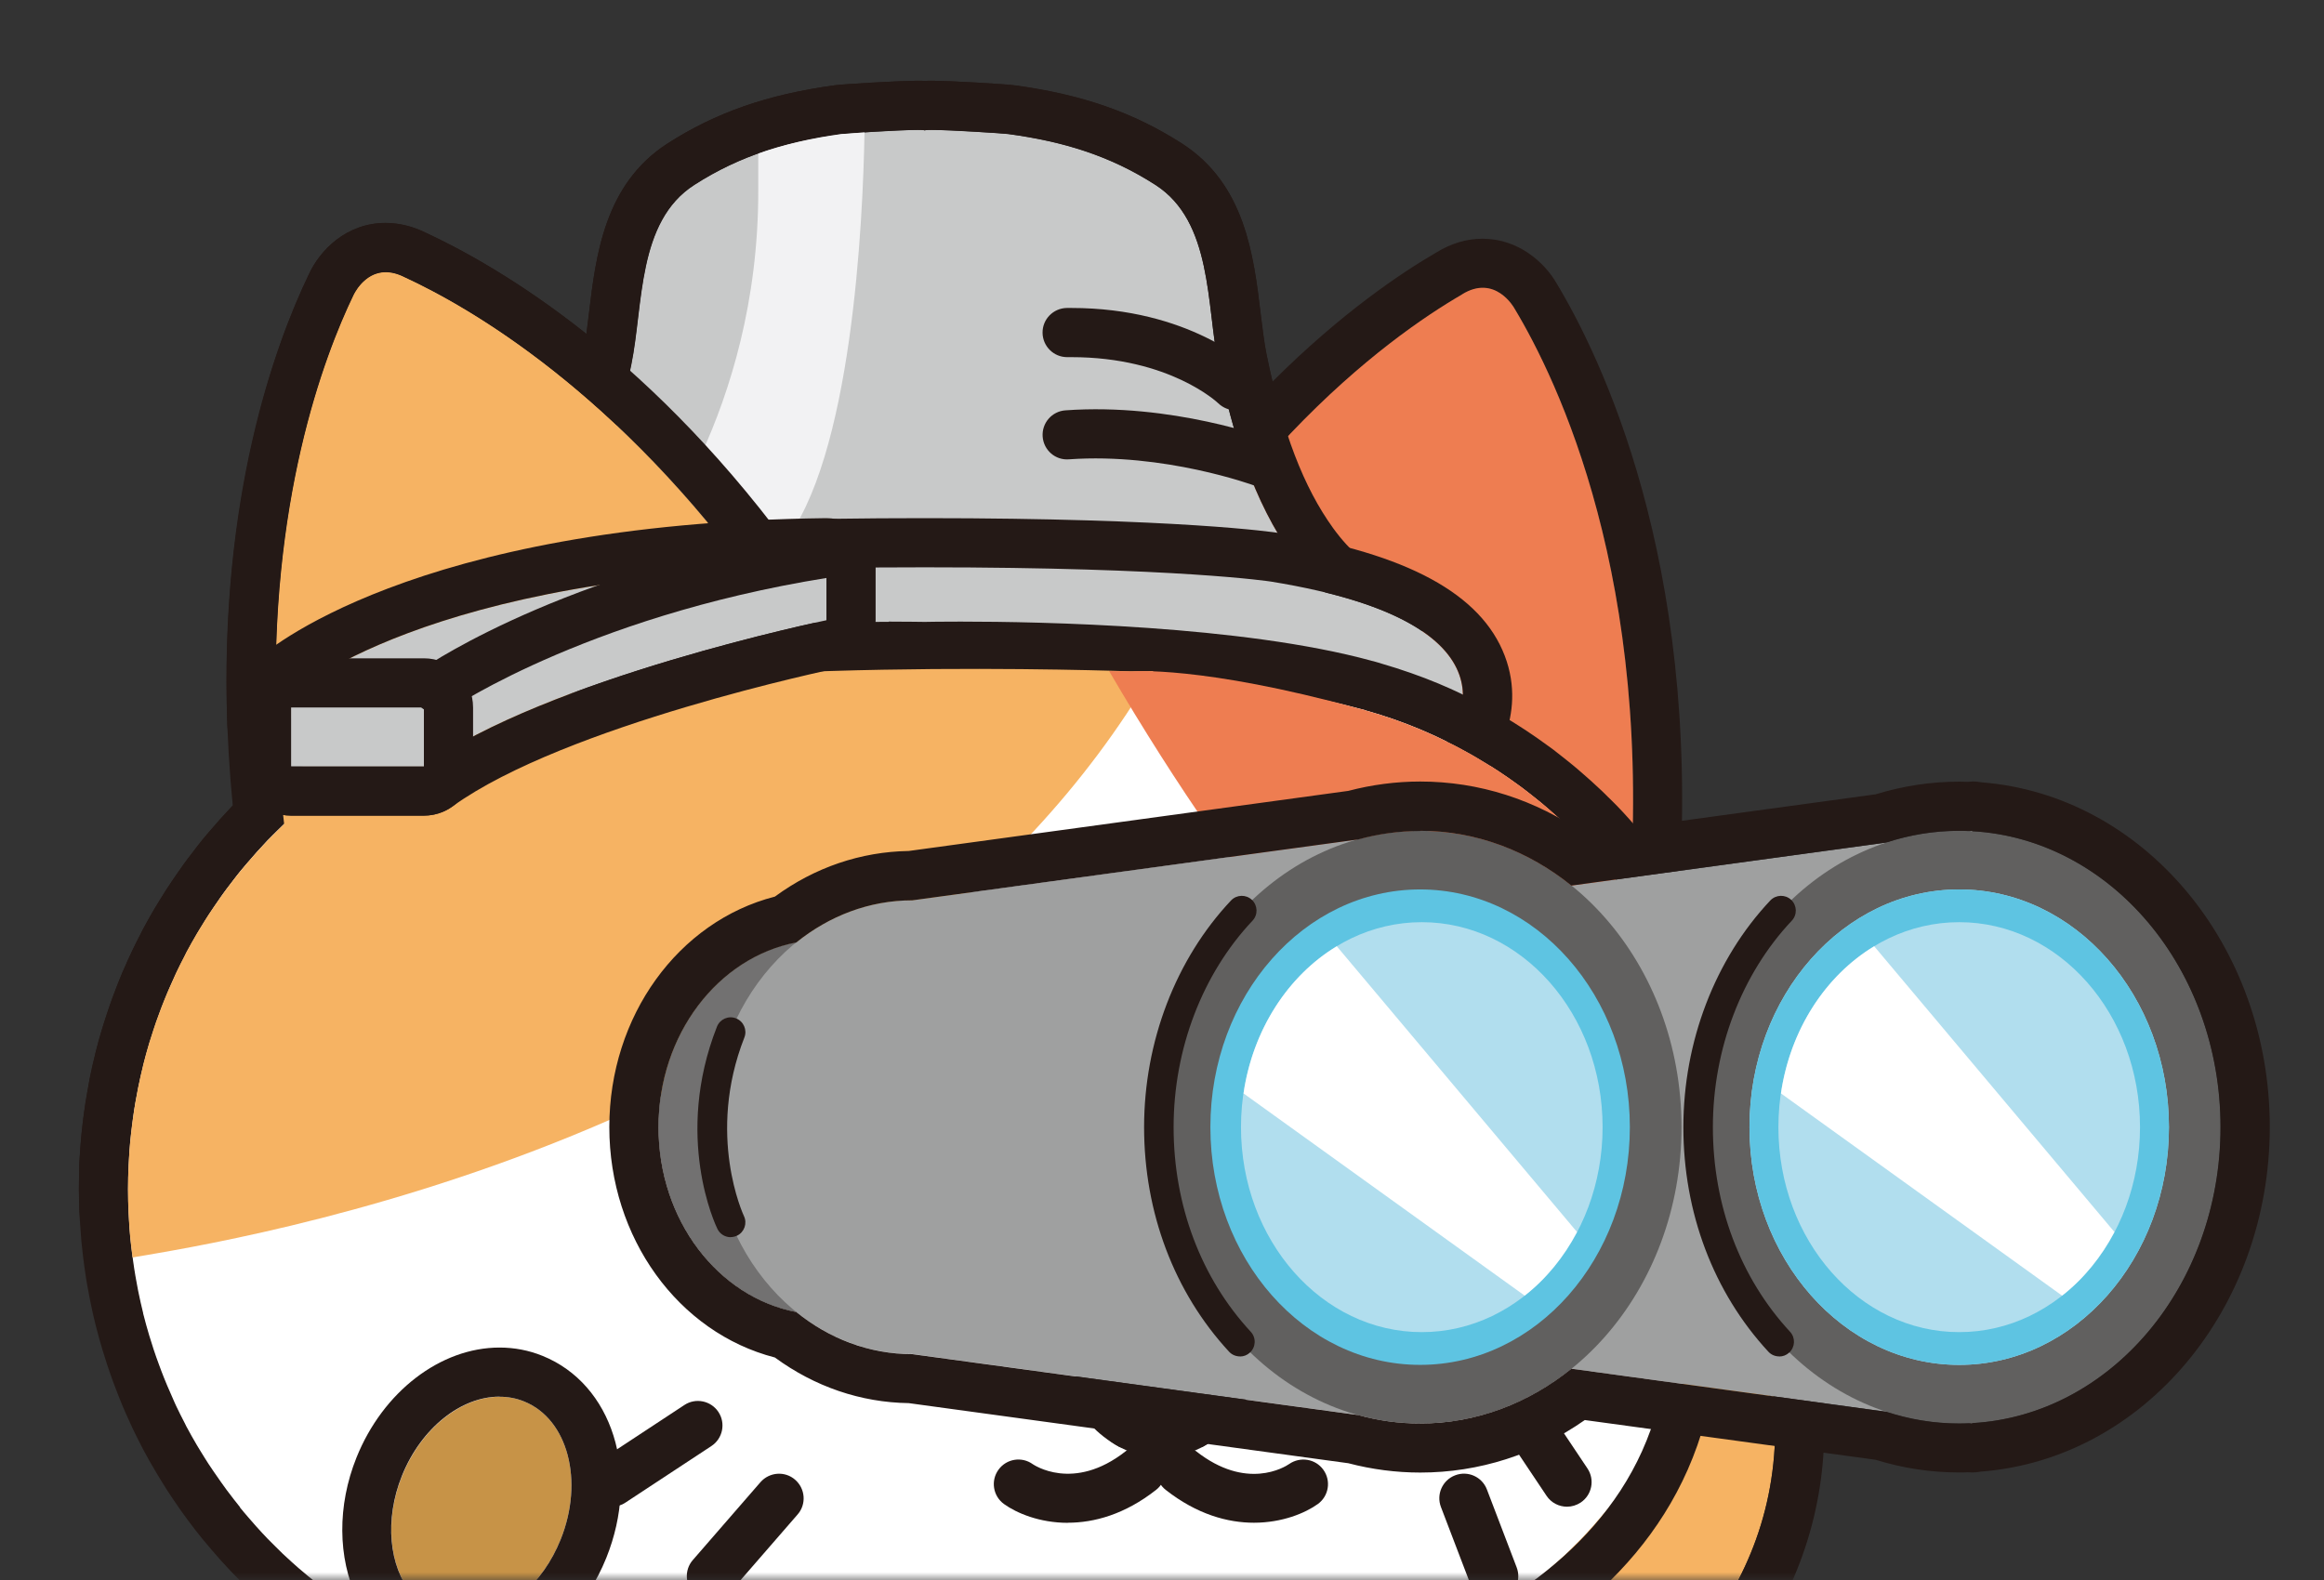 <svg width="150" height="102" viewBox="0 0 150 102" fill="none" xmlns="http://www.w3.org/2000/svg">
    <rect x="0" y="0" width="150" height="102" fill="#333333" stroke="none"/>
    <mask id="mask0_2030_800" style="mask-type:alpha" maskUnits="userSpaceOnUse" x="0" y="0" width="151" height="103">
        <rect x="0.5" y="0.08" width="150" height="102" fill="#D9D9D9"/>
    </mask>
    <g mask="url(#mask0_2030_800)">
        <path d="M59.265 8.388C59.532 8.388 59.691 8.401 59.691 8.427C59.691 8.401 59.849 8.388 60.116 8.388C61.342 8.388 64.821 8.617 65.081 8.655C68.573 9.131 71.602 10.027 74.574 11.938C78.269 14.312 77.856 19.69 78.644 23.544C79.139 25.976 79.799 28.478 80.739 30.84C86.339 24.211 91.578 20.63 94.359 19.017C94.86 18.706 95.311 18.586 95.705 18.586C97.013 18.586 97.737 19.887 97.737 19.887C100.524 24.503 106.689 37.278 105.172 57.971C105.311 58.174 105.451 58.371 105.591 58.574C105.699 58.733 105.807 58.892 105.915 59.057C106.086 59.317 106.251 59.584 106.41 59.857C106.492 59.99 106.575 60.124 106.657 60.263C106.899 60.67 107.127 61.082 107.349 61.495C107.381 61.552 107.413 61.616 107.445 61.679C107.635 62.041 107.819 62.409 107.997 62.784C108.061 62.924 108.124 63.07 108.188 63.209C108.321 63.508 108.454 63.806 108.581 64.111C108.645 64.27 108.715 64.428 108.778 64.587C108.899 64.886 109.013 65.19 109.121 65.489C109.178 65.648 109.235 65.8 109.292 65.959C109.407 66.289 109.521 66.625 109.623 66.968C109.661 67.095 109.705 67.222 109.743 67.349C109.883 67.819 110.016 68.295 110.137 68.778C110.137 68.784 110.137 68.797 110.137 68.803C110.251 69.267 110.359 69.743 110.454 70.213C110.486 70.359 110.512 70.505 110.537 70.657C110.6 71 110.664 71.337 110.715 71.686C110.74 71.864 110.765 72.035 110.791 72.213C110.835 72.537 110.88 72.867 110.912 73.191C110.931 73.368 110.95 73.553 110.969 73.73C111 74.08 111.026 74.429 111.045 74.778C111.051 74.937 111.064 75.096 111.077 75.254C111.102 75.762 111.115 76.27 111.115 76.784C111.115 77.299 111.102 77.813 111.077 78.315C111.07 78.473 111.058 78.632 111.045 78.791C111.026 79.14 111 79.489 110.969 79.839C110.95 80.023 110.931 80.201 110.912 80.385C110.873 80.708 110.835 81.032 110.791 81.356C110.765 81.534 110.74 81.718 110.715 81.896C110.664 82.232 110.6 82.569 110.537 82.899C110.505 83.051 110.48 83.21 110.448 83.362C110.359 83.813 110.258 84.251 110.15 84.696C110.143 84.734 110.137 84.766 110.124 84.804C110.004 85.28 109.877 85.75 109.737 86.213C109.692 86.359 109.642 86.505 109.597 86.651C109.496 86.969 109.394 87.286 109.286 87.598C109.223 87.775 109.159 87.947 109.096 88.118C108.994 88.404 108.886 88.683 108.772 88.963C108.702 89.141 108.632 89.318 108.556 89.496C108.442 89.775 108.315 90.048 108.194 90.322C108.118 90.487 108.042 90.658 107.965 90.823C107.819 91.134 107.661 91.445 107.502 91.75C107.445 91.864 107.388 91.985 107.324 92.106C107.108 92.506 106.886 92.906 106.657 93.293C106.556 93.471 106.442 93.642 106.34 93.814C106.2 94.036 106.067 94.264 105.921 94.487C105.794 94.677 105.667 94.868 105.54 95.058C105.407 95.255 105.273 95.452 105.14 95.642C105 95.839 104.861 96.036 104.714 96.226C104.581 96.404 104.448 96.576 104.314 96.753C104.162 96.95 104.01 97.147 103.851 97.344C103.73 97.496 103.603 97.642 103.476 97.788C103.038 98.309 102.587 98.811 102.124 99.3C102.124 99.3 102.118 99.312 102.111 99.312C101.895 99.534 101.679 99.75 101.464 99.96C101.356 100.068 101.248 100.169 101.14 100.277C100.924 100.487 100.702 100.69 100.473 100.887C100.359 100.989 100.251 101.09 100.137 101.185C99.902 101.389 99.667 101.585 99.432 101.789C99.33 101.871 99.229 101.954 99.127 102.036C98.867 102.246 98.613 102.449 98.346 102.646C98.302 102.677 98.257 102.709 98.206 102.747C97.254 103.458 96.257 104.112 95.228 104.709C95.197 104.728 95.165 104.747 95.133 104.766C94.816 104.951 94.492 105.122 94.168 105.293C94.098 105.332 94.022 105.37 93.952 105.408C93.628 105.573 93.305 105.738 92.981 105.89C92.917 105.922 92.847 105.947 92.784 105.979C91.285 106.678 89.724 107.255 88.111 107.706H88.123C88.022 107.738 87.92 107.763 87.819 107.789C87.781 107.801 87.743 107.814 87.704 107.821C79.768 109.998 67.183 110.233 62.021 110.233C60.561 110.233 59.697 110.214 59.697 110.214C59.697 110.214 58.834 110.233 57.373 110.233C52.211 110.233 39.62 109.992 31.69 107.821H31.677C31.658 107.821 31.639 107.808 31.613 107.801C31.601 107.801 31.588 107.801 31.582 107.789C31.48 107.757 31.372 107.732 31.271 107.706H31.283C31.283 107.706 31.252 107.694 31.233 107.687C30.032 107.351 28.864 106.944 27.728 106.468C27.696 106.455 27.664 106.443 27.632 106.43C27.302 106.29 26.985 106.144 26.661 105.998C26.566 105.954 26.471 105.909 26.375 105.865C26.07 105.719 25.772 105.573 25.474 105.42C25.372 105.37 25.264 105.312 25.163 105.255C24.87 105.097 24.572 104.938 24.286 104.773C24.204 104.728 24.121 104.678 24.039 104.627C23.105 104.081 22.197 103.484 21.328 102.843C21.22 102.766 21.112 102.69 21.01 102.608C20.781 102.436 20.559 102.258 20.337 102.081C20.197 101.966 20.058 101.858 19.918 101.744C19.708 101.573 19.505 101.401 19.302 101.223C19.156 101.09 19.004 100.963 18.858 100.83C18.667 100.658 18.477 100.481 18.286 100.303C18.127 100.15 17.975 99.998 17.823 99.846C17.651 99.674 17.48 99.503 17.308 99.331C17.061 99.077 16.819 98.811 16.578 98.544C16.4 98.347 16.223 98.144 16.051 97.941C15.867 97.731 15.689 97.515 15.511 97.299C15.384 97.141 15.257 96.976 15.124 96.811C14.959 96.601 14.794 96.385 14.635 96.169C14.514 96.004 14.394 95.839 14.273 95.668C14.114 95.439 13.956 95.217 13.797 94.982C13.689 94.823 13.581 94.658 13.473 94.499C13.302 94.239 13.137 93.966 12.972 93.699C12.889 93.566 12.806 93.433 12.724 93.293C12.483 92.887 12.254 92.474 12.032 92.061C12 92.004 11.968 91.941 11.943 91.877C11.752 91.515 11.568 91.147 11.391 90.772C11.321 90.633 11.264 90.487 11.2 90.347C11.067 90.048 10.934 89.75 10.806 89.445C10.743 89.287 10.673 89.128 10.61 88.969C10.489 88.671 10.375 88.366 10.267 88.067C10.21 87.909 10.152 87.756 10.095 87.598C9.981 87.267 9.867 86.931 9.765 86.588C9.727 86.461 9.683 86.334 9.645 86.207C9.505 85.737 9.371 85.261 9.251 84.778C9.251 84.772 9.251 84.759 9.251 84.753C9.137 84.29 9.029 83.813 8.933 83.344C8.902 83.197 8.876 83.051 8.851 82.899C8.787 82.556 8.724 82.22 8.673 81.87C8.648 81.693 8.622 81.521 8.597 81.343C8.552 81.02 8.514 80.689 8.476 80.366C8.457 80.188 8.438 80.004 8.419 79.826C8.387 79.477 8.362 79.127 8.343 78.778C8.337 78.62 8.324 78.461 8.317 78.302C8.292 77.794 8.279 77.286 8.279 76.772C8.279 76.257 8.292 75.743 8.317 75.242C8.324 75.083 8.337 74.924 8.343 74.765C8.362 74.416 8.387 74.067 8.419 73.718C8.438 73.534 8.457 73.356 8.476 73.172C8.514 72.848 8.552 72.524 8.597 72.2C8.622 72.022 8.648 71.838 8.673 71.66C8.724 71.324 8.787 70.987 8.851 70.657C8.876 70.505 8.908 70.346 8.94 70.194C9.029 69.749 9.13 69.305 9.238 68.86C9.245 68.822 9.251 68.791 9.264 68.752C9.384 68.276 9.511 67.806 9.651 67.343C9.695 67.197 9.746 67.051 9.791 66.905C9.892 66.587 9.994 66.27 10.102 65.959C10.165 65.787 10.229 65.609 10.292 65.438C10.394 65.152 10.502 64.873 10.616 64.594C10.686 64.416 10.756 64.238 10.832 64.06C10.946 63.781 11.073 63.508 11.194 63.241C11.27 63.076 11.346 62.905 11.422 62.74C11.568 62.428 11.727 62.117 11.886 61.812C11.949 61.698 12 61.578 12.064 61.457C12.28 61.057 12.502 60.657 12.73 60.27C12.832 60.092 12.94 59.92 13.048 59.749C13.188 59.52 13.321 59.298 13.467 59.076C13.594 58.886 13.721 58.695 13.848 58.505C13.981 58.308 14.114 58.117 14.248 57.92C14.387 57.724 14.527 57.527 14.673 57.336C14.807 57.158 14.94 56.987 15.073 56.809C15.226 56.612 15.378 56.409 15.537 56.219C15.657 56.066 15.784 55.92 15.911 55.774C16.349 55.26 16.8 54.752 17.264 54.263C17.264 54.263 17.27 54.25 17.276 54.25C17.486 54.028 17.708 53.819 17.924 53.603C18.032 53.495 18.14 53.387 18.248 53.285C18.28 53.254 18.318 53.222 18.35 53.19C16.261 35.272 20.648 23.557 22.813 19.062C22.813 19.062 23.474 17.563 24.902 17.563C25.251 17.563 25.651 17.652 26.096 17.875C28.864 19.151 33.988 21.976 39.798 27.437C40.166 26.135 40.484 24.821 40.75 23.532C41.538 19.678 41.119 14.3 44.82 11.925C47.792 10.014 50.821 9.125 54.313 8.642C54.573 8.604 58.053 8.376 59.278 8.376M59.265 5.214C57.989 5.214 54.37 5.436 53.868 5.506C49.532 6.103 46.211 7.258 43.093 9.258C39.011 11.881 38.458 16.503 38.014 20.224C37.957 20.687 37.906 21.138 37.849 21.564C33.391 18.02 29.601 16.008 27.461 15.011C26.616 14.598 25.753 14.389 24.896 14.389C22.343 14.389 20.635 16.166 19.931 17.722C17.816 22.122 13.257 34.034 15.023 52.003C15.01 52.015 14.997 52.034 14.978 52.047C14.978 52.047 14.953 52.072 14.94 52.085C14.47 52.581 13.988 53.114 13.467 53.73L13.353 53.863C13.251 53.984 13.149 54.098 13.06 54.212C12.927 54.377 12.794 54.542 12.667 54.714L12.553 54.866C12.4 55.057 12.254 55.254 12.108 55.444C11.949 55.654 11.797 55.87 11.645 56.085C11.492 56.295 11.346 56.511 11.2 56.727C11.06 56.93 10.927 57.133 10.775 57.362C10.616 57.603 10.47 57.85 10.324 58.085L10.241 58.219C10.152 58.365 10.057 58.517 9.968 58.663C9.702 59.114 9.467 59.539 9.238 59.965C9.187 60.054 9.143 60.149 9.098 60.238L9.041 60.352C8.864 60.689 8.698 61.032 8.533 61.368C8.464 61.52 8.394 61.666 8.324 61.819L8.273 61.927C8.14 62.225 8.006 62.524 7.879 62.822C7.797 63.019 7.714 63.216 7.638 63.413C7.517 63.717 7.397 64.028 7.283 64.34L7.251 64.428C7.194 64.587 7.136 64.746 7.079 64.911C6.959 65.254 6.851 65.597 6.736 65.952L6.686 66.105C6.654 66.213 6.616 66.314 6.584 66.435C6.419 66.987 6.279 67.489 6.159 67.965C6.146 68.016 6.133 68.073 6.121 68.13C6.006 68.594 5.898 69.07 5.803 69.54C5.778 69.68 5.746 69.813 5.727 69.953L5.708 70.06C5.638 70.429 5.575 70.797 5.517 71.159C5.486 71.362 5.46 71.559 5.428 71.762C5.378 72.111 5.34 72.467 5.295 72.841C5.27 73.038 5.251 73.235 5.238 73.419C5.2 73.8 5.175 74.181 5.149 74.588L5.136 74.759C5.13 74.867 5.124 74.975 5.117 75.089C5.105 75.711 5.092 76.257 5.092 76.784C5.092 77.311 5.105 77.858 5.136 78.461C5.136 78.569 5.149 78.683 5.155 78.791L5.168 78.975C5.194 79.362 5.219 79.743 5.251 80.112C5.27 80.315 5.289 80.518 5.314 80.702C5.352 81.064 5.397 81.426 5.448 81.788C5.473 81.978 5.498 82.175 5.53 82.366C5.587 82.747 5.657 83.121 5.727 83.483L5.746 83.591C5.771 83.724 5.797 83.851 5.822 83.978C5.93 84.531 6.044 85.032 6.165 85.515C6.165 85.528 6.171 85.547 6.178 85.559C6.305 86.067 6.444 86.575 6.609 87.128C6.641 87.229 6.673 87.325 6.705 87.426L6.743 87.553C6.857 87.928 6.978 88.296 7.111 88.671C7.156 88.791 7.194 88.906 7.238 89.026L7.295 89.191C7.416 89.521 7.543 89.845 7.676 90.182C7.746 90.353 7.816 90.525 7.886 90.702C8.025 91.039 8.171 91.369 8.317 91.68L8.368 91.794C8.425 91.921 8.483 92.049 8.533 92.156C8.717 92.55 8.927 92.963 9.124 93.344L9.149 93.395C9.175 93.445 9.2 93.502 9.238 93.566C9.473 94.01 9.733 94.474 9.994 94.912C10.057 95.02 10.127 95.134 10.191 95.242L10.273 95.376C10.451 95.668 10.629 95.96 10.806 96.233C10.895 96.373 10.991 96.519 11.086 96.658L11.162 96.772C11.334 97.026 11.511 97.28 11.683 97.528C11.81 97.712 11.943 97.89 12.083 98.081C12.254 98.315 12.432 98.544 12.622 98.792L12.73 98.925C12.832 99.058 12.94 99.192 13.041 99.319C13.219 99.534 13.397 99.75 13.581 99.96L13.638 100.03C13.829 100.252 14.019 100.474 14.21 100.684C14.521 101.027 14.775 101.306 15.016 101.554C15.162 101.706 15.308 101.846 15.454 101.998L15.588 102.131L15.695 102.239C15.822 102.366 15.956 102.493 16.083 102.62C16.286 102.817 16.496 103.008 16.724 103.217C16.883 103.357 17.035 103.497 17.2 103.643C17.429 103.839 17.657 104.036 17.88 104.22C18 104.322 18.121 104.417 18.242 104.519L18.337 104.595C18.578 104.792 18.826 104.982 19.086 105.179C19.169 105.243 19.258 105.306 19.34 105.363L19.429 105.427C20.381 106.132 21.391 106.792 22.426 107.401L22.496 107.446C22.566 107.484 22.635 107.528 22.686 107.56C23.004 107.744 23.328 107.922 23.67 108.1L23.772 108.157C23.848 108.201 23.931 108.24 23.994 108.271C24.324 108.443 24.655 108.608 24.997 108.767C25.099 108.817 25.207 108.862 25.309 108.913C25.664 109.078 26.02 109.236 26.382 109.389C26.401 109.395 26.413 109.402 26.432 109.408L26.502 109.433C27.702 109.935 28.94 110.367 30.191 110.722C30.242 110.741 30.299 110.76 30.356 110.773C30.445 110.798 30.541 110.824 30.636 110.849L30.699 110.868C30.699 110.868 30.718 110.868 30.731 110.875C30.731 110.875 30.782 110.887 30.814 110.9C30.826 110.9 30.833 110.9 30.845 110.906C39.169 113.186 52.16 113.433 57.361 113.433C58.618 113.433 59.449 113.421 59.684 113.414C59.926 113.414 60.751 113.433 62.008 113.433C67.196 113.433 80.142 113.186 88.466 110.925C88.466 110.925 88.479 110.925 88.485 110.925C88.543 110.913 88.593 110.894 88.657 110.875L88.714 110.862C88.803 110.836 88.898 110.811 88.981 110.786C89.038 110.767 89.088 110.754 89.146 110.735C90.828 110.259 92.498 109.63 94.136 108.868L94.289 108.798C94.289 108.798 94.32 108.786 94.34 108.773C94.701 108.601 95.057 108.424 95.406 108.246L95.533 108.182L95.622 108.138C95.622 108.138 95.641 108.125 95.654 108.119C96.009 107.928 96.359 107.738 96.695 107.547C96.74 107.522 96.778 107.497 96.829 107.471C97.959 106.811 99.064 106.087 100.118 105.3L100.143 105.281L100.257 105.198C100.549 104.982 100.835 104.754 101.114 104.525L101.197 104.455C101.279 104.385 101.368 104.322 101.451 104.252C101.711 104.036 101.965 103.82 102.213 103.604C102.346 103.49 102.473 103.376 102.587 103.268C102.835 103.046 103.083 102.817 103.324 102.589C103.407 102.512 103.489 102.43 103.572 102.347L103.68 102.239L103.711 102.214C103.94 101.992 104.168 101.763 104.391 101.535C104.403 101.522 104.416 101.503 104.435 101.49C104.918 100.989 105.394 100.455 105.889 99.865L105.946 99.795C106.067 99.655 106.188 99.515 106.315 99.357C106.467 99.173 106.613 98.982 106.759 98.798L106.829 98.709L106.854 98.677C106.994 98.499 107.134 98.315 107.267 98.138C107.426 97.928 107.578 97.712 107.73 97.496C107.883 97.287 108.029 97.071 108.175 96.855C108.315 96.645 108.461 96.436 108.588 96.233C108.734 96.004 108.873 95.776 109.013 95.547L109.057 95.477L109.165 95.306C109.242 95.179 109.324 95.052 109.4 94.918C109.661 94.48 109.902 94.042 110.137 93.604C110.181 93.515 110.226 93.426 110.27 93.337L110.327 93.23C110.505 92.893 110.67 92.55 110.835 92.201C110.892 92.08 110.95 91.953 111.007 91.833L111.089 91.648C111.223 91.35 111.356 91.045 111.483 90.753C111.566 90.556 111.648 90.353 111.724 90.163C111.845 89.852 111.966 89.54 112.073 89.242C112.143 89.052 112.213 88.861 112.283 88.658C112.404 88.315 112.512 87.972 112.626 87.623L112.67 87.483C112.708 87.369 112.74 87.255 112.778 87.147C112.937 86.613 113.083 86.093 113.197 85.623C113.21 85.566 113.223 85.515 113.235 85.451C113.35 84.988 113.458 84.505 113.553 84.023C113.578 83.902 113.597 83.782 113.623 83.655L113.648 83.502C113.718 83.134 113.781 82.772 113.839 82.397C113.87 82.201 113.896 82.004 113.928 81.807C113.978 81.458 114.016 81.102 114.061 80.734L114.074 80.639C114.093 80.474 114.105 80.315 114.124 80.15C114.162 79.769 114.188 79.388 114.207 78.994L114.22 78.835C114.226 78.715 114.232 78.6 114.239 78.48C114.264 77.883 114.277 77.337 114.277 76.797C114.277 76.257 114.264 75.718 114.239 75.121C114.239 75 114.226 74.88 114.22 74.765L114.207 74.607C114.181 74.219 114.156 73.838 114.124 73.457C114.105 73.254 114.086 73.057 114.067 72.867C114.029 72.505 113.985 72.143 113.934 71.794C113.908 71.597 113.877 71.4 113.851 71.203C113.794 70.829 113.724 70.454 113.654 70.073L113.629 69.933C113.61 69.819 113.585 69.705 113.566 69.591C113.451 69.038 113.343 68.537 113.223 68.06C113.223 68.048 113.216 68.029 113.21 68.016C113.083 67.521 112.943 67.006 112.778 66.448C112.747 66.34 112.715 66.238 112.677 66.13L112.645 66.029C112.531 65.654 112.41 65.286 112.283 64.924C112.239 64.797 112.194 64.67 112.15 64.543L112.093 64.39C111.972 64.06 111.845 63.73 111.712 63.394L111.68 63.311C111.623 63.171 111.566 63.025 111.508 62.886C111.369 62.549 111.223 62.219 111.07 61.889L111.013 61.755C110.962 61.641 110.912 61.533 110.861 61.425C110.677 61.032 110.467 60.619 110.258 60.219L110.238 60.187C110.207 60.13 110.181 60.073 110.15 60.022C109.915 59.578 109.667 59.127 109.394 58.676C109.324 58.555 109.254 58.441 109.178 58.32L109.115 58.219C108.937 57.92 108.753 57.628 108.575 57.355C108.518 57.266 108.461 57.178 108.404 57.089C109.686 36.154 103.33 23.043 100.467 18.287C99.698 16.948 98.003 15.411 95.692 15.411C94.67 15.411 93.666 15.709 92.714 16.294C90.485 17.589 86.568 20.198 82.13 24.637C81.996 24.078 81.869 23.506 81.749 22.91C81.59 22.129 81.482 21.208 81.361 20.236C80.917 16.522 80.364 11.893 76.282 9.271C73.164 7.271 69.843 6.109 65.507 5.519C65.011 5.436 61.392 5.214 60.11 5.214C59.964 5.214 59.818 5.214 59.684 5.226C59.551 5.214 59.411 5.214 59.265 5.214Z" fill="#241916"/>
        <path d="M81.526 121.154C81.526 121.154 116.499 114.354 114.499 90.15L86.511 83.153L72.51 121.161H81.526V121.154Z" fill="#F6B363"/>
        <path d="M86.511 83.153L114.499 90.15C116.499 114.354 81.526 121.154 81.526 121.154H72.51L86.511 83.153ZM86.511 79.978C85.209 79.978 84.003 80.785 83.533 82.055L69.532 120.062C69.171 121.034 69.317 122.126 69.907 122.977C70.498 123.827 71.475 124.335 72.51 124.335H81.526C81.73 124.335 81.933 124.31 82.13 124.272C82.504 124.196 91.47 122.418 100.302 117.503C112.581 110.671 118.588 101.122 117.655 89.89C117.54 88.537 116.582 87.401 115.261 87.071L87.273 80.073C87.012 80.01 86.758 79.978 86.504 79.978H86.511Z" fill="#241916"/>
        <path d="M43.189 99.287C43.189 99.287 29.264 112.157 24.293 124.735L37.703 130.767L43.182 99.287H43.189Z" fill="#F6B363"/>
        <path d="M43.189 99.287L39.855 118.449L40.909 119.211L39.798 132.266C39.112 133.567 35.468 138.755 30.648 138.755C29.982 138.755 29.29 138.653 28.578 138.431C23.328 136.774 18.616 133.688 15.67 129.212C14.47 127.389 13.48 124.78 13.327 122.589C13.327 122.589 12.749 114.392 19.302 109.668C19.302 109.668 20.731 108.455 23.169 108.455C24.858 108.455 27.029 109.033 29.544 110.995L31.499 112.411C37.068 104.938 43.182 99.287 43.182 99.287M43.189 96.112C42.408 96.112 41.633 96.398 41.03 96.957C40.801 97.166 35.938 101.687 30.871 108.03C28.331 106.208 25.74 105.281 23.163 105.281C20.013 105.281 17.981 106.665 17.372 107.141C9.543 112.837 10.127 122.405 10.152 122.812C10.337 125.44 11.435 128.558 13.01 130.951C16.172 135.752 21.359 139.485 27.62 141.453C28.61 141.765 29.626 141.923 30.642 141.923C36.909 141.923 41.398 136.018 42.598 133.745C42.795 133.371 42.916 132.958 42.954 132.533L44.065 119.478C44.141 118.615 43.855 117.77 43.297 117.129L46.306 99.827C46.541 98.487 45.893 97.147 44.693 96.493C44.217 96.233 43.697 96.106 43.176 96.106L43.189 96.112Z" fill="#241916"/>
        <path d="M94.352 19.011C96.498 17.665 97.73 19.881 97.73 19.881C100.537 24.535 106.778 37.469 105.134 58.435L87.844 51.425L69.31 49.254C77.958 30.072 89.66 21.741 94.352 19.017V19.011Z" fill="#EE7D51"/>
        <path d="M35.906 35.964C38.503 32.37 39.855 27.837 40.738 23.538C41.525 19.684 41.106 14.306 44.808 11.931C47.779 10.02 50.808 9.131 54.3 8.649C54.617 8.604 59.691 8.274 59.691 8.42C59.691 8.274 64.764 8.604 65.081 8.649C68.573 9.125 71.602 10.02 74.574 11.931C78.269 14.306 77.856 19.684 78.644 23.538C79.526 27.837 80.879 32.37 83.476 35.964C84.796 37.793 86.498 39.38 88.701 40.047L59.697 39.431L30.693 40.047C32.896 39.38 34.598 37.793 35.918 35.964H35.906Z" fill="#C8C9C9"/>
        <path d="M59.265 8.388C59.532 8.388 59.691 8.401 59.691 8.427C59.691 8.401 59.849 8.388 60.116 8.388C61.342 8.388 64.821 8.617 65.081 8.655C68.573 9.131 71.602 10.027 74.574 11.938C78.269 14.312 77.856 19.69 78.644 23.544C79.526 27.843 80.879 32.377 83.476 35.97C84.796 37.799 86.498 39.386 88.701 40.053L59.697 39.437L30.693 40.053C32.896 39.386 34.598 37.799 35.918 35.97C38.515 32.377 39.868 27.843 40.75 23.544C41.538 19.69 41.119 14.312 44.82 11.938C47.792 10.027 50.821 9.138 54.313 8.655C54.573 8.617 58.053 8.388 59.278 8.388M59.265 5.214C57.989 5.214 54.37 5.436 53.868 5.506C49.532 6.103 46.211 7.258 43.093 9.258C39.011 11.881 38.458 16.503 38.014 20.224C37.899 21.195 37.791 22.116 37.626 22.897C36.604 27.9 35.239 31.462 33.334 34.097C32.217 35.647 31.017 36.618 29.759 36.999C28.242 37.456 27.296 38.967 27.544 40.536C27.791 42.078 29.118 43.209 30.68 43.209C30.706 43.209 30.725 43.209 30.75 43.209L59.691 42.599L88.631 43.209C88.631 43.209 88.676 43.209 88.701 43.209C90.257 43.209 91.59 42.078 91.838 40.536C92.085 38.967 91.139 37.456 89.622 36.999C88.371 36.618 87.165 35.64 86.047 34.097C84.142 31.462 82.777 27.9 81.755 22.897C81.596 22.116 81.488 21.195 81.368 20.224C80.923 16.509 80.371 11.881 76.288 9.258C73.171 7.258 69.85 6.096 65.513 5.506C65.011 5.436 61.392 5.214 60.11 5.214C59.964 5.214 59.818 5.214 59.684 5.226C59.551 5.214 59.411 5.214 59.265 5.214Z" fill="#241916"/>
        <path d="M37.347 37.545C37.347 37.545 43.297 36.624 59.684 36.624C76.072 36.624 82.022 37.545 82.022 37.545C99.483 40.37 93.387 47.876 93.387 47.876L59.684 45.672L25.982 47.876C25.982 47.876 19.886 40.364 37.347 37.545Z" fill="#C8C9C9"/>
        <path d="M81.526 31.456C82.168 31.456 82.777 31.062 83.012 30.427C83.317 29.608 82.904 28.694 82.085 28.383C81.825 28.288 75.628 25.995 68.764 26.491C67.888 26.554 67.234 27.316 67.297 28.186C67.361 29.062 68.116 29.723 68.993 29.653C75.158 29.215 80.91 31.329 80.968 31.348C81.152 31.418 81.336 31.45 81.52 31.45L81.526 31.456Z" fill="#241916"/>
        <path d="M79.736 26.484C80.148 26.484 80.561 26.326 80.872 26.002C81.482 25.373 81.469 24.37 80.841 23.754C80.675 23.595 76.764 19.881 69.145 19.881C69.05 19.881 68.954 19.881 68.859 19.881C67.983 19.894 67.278 20.611 67.291 21.487C67.303 22.357 68.008 23.056 68.878 23.056H68.897C68.98 23.056 69.062 23.056 69.151 23.056C75.494 23.056 78.599 26.002 78.631 26.034C78.942 26.332 79.336 26.484 79.736 26.484Z" fill="#241916"/>
        <path d="M49.081 36.777C45.138 36.897 42.325 37.075 40.439 37.228C40.725 36.701 41.087 36.154 41.557 35.596C41.557 35.596 48.96 26.688 48.941 12.306V9.912C50.636 9.309 52.395 8.916 54.3 8.655C54.402 8.642 55.018 8.598 55.799 8.547C55.697 14.249 55.011 29.697 50.49 35.177C50.49 35.177 49.646 35.748 49.081 36.783V36.777Z" fill="#F2F2F3"/>
        <path d="M39.608 39.856C39.684 39.069 39.925 38.18 40.439 37.228C42.325 37.075 45.138 36.898 49.081 36.777C48.674 37.52 48.408 38.498 48.7 39.66C48.884 40.377 49.265 41.158 49.963 42.009L40.319 43.317C40.319 43.317 39.398 41.933 39.608 39.85V39.856Z" fill="#F2F2F3"/>
        <path d="M59.691 36.624C76.085 36.624 82.028 37.545 82.028 37.545C99.489 40.37 93.394 47.876 93.394 47.876L59.691 45.672L25.988 47.876C25.988 47.876 19.892 40.364 37.353 37.545C37.353 37.545 43.303 36.624 59.691 36.624ZM59.691 33.45C43.246 33.45 37.118 34.364 36.846 34.408C28.553 35.748 23.778 38.339 22.261 42.332C20.75 46.288 23.239 49.52 23.524 49.876C24.128 50.618 25.035 51.05 25.988 51.05C26.058 51.05 26.128 51.05 26.198 51.044L59.691 48.853L93.184 51.044C93.254 51.044 93.324 51.05 93.394 51.05C94.346 51.05 95.254 50.625 95.857 49.876C96.143 49.52 98.632 46.288 97.121 42.332C95.597 38.339 90.828 35.748 82.51 34.402C82.257 34.364 76.136 33.45 59.684 33.45H59.691Z" fill="#241916"/>
        <path d="M57.361 43.317C58.821 43.317 59.684 43.336 59.684 43.336C59.684 43.336 60.548 43.317 62.008 43.317C67.17 43.317 79.761 43.558 87.698 45.736C87.698 45.736 87.704 45.736 87.711 45.736C87.73 45.736 87.749 45.748 87.774 45.755C87.787 45.755 87.8 45.755 87.806 45.761C87.908 45.793 88.016 45.818 88.117 45.844H88.104C88.104 45.844 88.136 45.856 88.155 45.863C89.355 46.199 90.523 46.606 91.66 47.082C91.692 47.095 91.717 47.107 91.749 47.12C92.079 47.26 92.403 47.406 92.72 47.552C92.816 47.596 92.911 47.641 93 47.685C93.305 47.831 93.603 47.977 93.901 48.13C94.003 48.18 94.111 48.237 94.213 48.295C94.505 48.453 94.803 48.612 95.089 48.777C95.171 48.828 95.254 48.879 95.336 48.923C96.27 49.469 97.178 50.066 98.048 50.707C98.156 50.784 98.263 50.86 98.365 50.942C98.594 51.114 98.816 51.292 99.038 51.469C99.178 51.584 99.317 51.692 99.457 51.806C99.667 51.977 99.87 52.155 100.073 52.333C100.225 52.466 100.371 52.593 100.518 52.727C100.708 52.898 100.898 53.076 101.089 53.254C101.248 53.406 101.4 53.558 101.552 53.711C101.724 53.882 101.895 54.047 102.067 54.225C102.314 54.485 102.556 54.746 102.797 55.012C102.975 55.209 103.153 55.412 103.324 55.615C103.508 55.825 103.686 56.041 103.864 56.257C103.997 56.416 104.118 56.581 104.245 56.746C104.41 56.955 104.575 57.171 104.734 57.381C104.854 57.546 104.975 57.711 105.095 57.882C105.254 58.111 105.413 58.333 105.572 58.568C105.68 58.727 105.788 58.886 105.895 59.051C106.067 59.311 106.232 59.578 106.391 59.851C106.473 59.984 106.556 60.117 106.638 60.257C106.88 60.663 107.108 61.076 107.33 61.489C107.362 61.546 107.394 61.609 107.426 61.673C107.616 62.035 107.8 62.403 107.978 62.778C108.042 62.917 108.105 63.063 108.169 63.203C108.302 63.502 108.435 63.8 108.562 64.105C108.626 64.263 108.696 64.422 108.759 64.581C108.88 64.879 108.994 65.184 109.102 65.483C109.159 65.641 109.216 65.794 109.273 65.952C109.388 66.283 109.502 66.619 109.604 66.962C109.642 67.089 109.686 67.216 109.724 67.343C109.864 67.813 109.997 68.289 110.118 68.772C110.118 68.778 110.118 68.791 110.118 68.797C110.232 69.26 110.34 69.737 110.435 70.207C110.467 70.353 110.492 70.499 110.518 70.651C110.581 70.994 110.645 71.33 110.696 71.68C110.721 71.857 110.746 72.029 110.772 72.207C110.816 72.53 110.861 72.861 110.892 73.184C110.912 73.362 110.931 73.546 110.95 73.724C110.981 74.073 111.007 74.422 111.026 74.772C111.032 74.93 111.045 75.089 111.058 75.248C111.083 75.756 111.096 76.264 111.096 76.778C111.096 77.216 111.083 77.642 111.064 78.073H8.298C8.279 77.648 8.267 77.216 8.267 76.784C8.267 76.27 8.279 75.756 8.305 75.254C8.311 75.096 8.324 74.937 8.33 74.778C8.349 74.429 8.375 74.08 8.406 73.73C8.425 73.546 8.444 73.368 8.464 73.184C8.502 72.861 8.54 72.537 8.584 72.213C8.61 72.035 8.635 71.851 8.66 71.673C8.711 71.337 8.775 71 8.838 70.67C8.864 70.518 8.895 70.359 8.927 70.207C9.016 69.762 9.118 69.318 9.225 68.873C9.232 68.835 9.238 68.803 9.251 68.765C9.371 68.289 9.498 67.819 9.638 67.356C9.683 67.21 9.733 67.064 9.778 66.918C9.879 66.6 9.981 66.283 10.089 65.971C10.152 65.8 10.216 65.622 10.28 65.451C10.381 65.165 10.489 64.886 10.603 64.606C10.673 64.428 10.743 64.251 10.819 64.073C10.934 63.794 11.06 63.521 11.181 63.254C11.257 63.089 11.334 62.917 11.41 62.752C11.556 62.441 11.714 62.13 11.873 61.825C11.937 61.711 11.988 61.59 12.051 61.47C12.267 61.07 12.489 60.67 12.718 60.282C12.819 60.105 12.927 59.933 13.035 59.762C13.175 59.533 13.308 59.311 13.454 59.089C13.581 58.898 13.708 58.708 13.835 58.517C13.969 58.32 14.102 58.13 14.235 57.933C14.375 57.736 14.514 57.539 14.661 57.349C14.794 57.171 14.927 57 15.061 56.822C15.213 56.625 15.365 56.422 15.524 56.231C15.645 56.079 15.772 55.933 15.899 55.787C16.337 55.273 16.788 54.765 17.251 54.276C17.251 54.276 17.258 54.263 17.264 54.263C17.473 54.041 17.696 53.831 17.912 53.615C18.019 53.508 18.127 53.4 18.235 53.298C18.451 53.089 18.673 52.885 18.902 52.688C19.016 52.587 19.124 52.485 19.238 52.39C19.473 52.187 19.702 51.99 19.943 51.793C20.045 51.711 20.146 51.628 20.248 51.545C20.502 51.336 20.762 51.133 21.029 50.936C21.073 50.904 21.124 50.866 21.169 50.834C22.121 50.123 23.118 49.469 24.147 48.872C24.178 48.853 24.21 48.834 24.242 48.815C24.559 48.631 24.883 48.46 25.207 48.288C25.277 48.25 25.353 48.212 25.423 48.174C25.747 48.009 26.07 47.844 26.394 47.691C26.458 47.66 26.521 47.628 26.585 47.602C28.083 46.904 29.645 46.326 31.258 45.876H31.245C31.347 45.844 31.448 45.818 31.55 45.787C31.588 45.774 31.626 45.768 31.664 45.755C39.601 43.577 52.186 43.336 57.348 43.336M57.361 40.142C52.16 40.142 39.157 40.39 30.839 42.669C30.82 42.669 30.801 42.682 30.775 42.688H30.769C30.769 42.688 30.725 42.701 30.706 42.707L30.61 42.733C30.534 42.752 30.458 42.777 30.382 42.796C30.325 42.815 30.267 42.834 30.21 42.853C28.528 43.336 26.864 43.958 25.264 44.701C25.188 44.739 25.105 44.771 25.048 44.802C24.686 44.974 24.331 45.152 23.975 45.336C23.893 45.38 23.81 45.425 23.74 45.463C23.334 45.679 22.997 45.863 22.68 46.047C22.642 46.066 22.61 46.091 22.559 46.117C21.435 46.771 20.331 47.501 19.258 48.295C19.213 48.326 19.169 48.358 19.124 48.39C18.832 48.612 18.546 48.834 18.267 49.063L18.197 49.12C18.108 49.196 18.013 49.266 17.93 49.336C17.664 49.552 17.41 49.774 17.149 50.003C17.029 50.111 16.908 50.218 16.794 50.32C16.546 50.542 16.299 50.765 16.051 50.999C15.969 51.076 15.892 51.158 15.81 51.234L15.695 51.349L15.6 51.438C15.391 51.641 15.181 51.85 14.978 52.06C14.978 52.06 14.953 52.085 14.94 52.098C14.47 52.593 13.988 53.127 13.467 53.742L13.353 53.876C13.251 53.996 13.149 54.111 13.06 54.225C12.927 54.39 12.794 54.555 12.667 54.727L12.553 54.879C12.4 55.069 12.254 55.266 12.108 55.457C11.949 55.666 11.797 55.882 11.645 56.098C11.492 56.308 11.346 56.523 11.2 56.739C11.06 56.943 10.927 57.146 10.775 57.374C10.616 57.616 10.47 57.863 10.324 58.098L10.241 58.231C10.152 58.377 10.057 58.53 9.968 58.676C9.702 59.127 9.467 59.552 9.238 59.978C9.187 60.066 9.143 60.162 9.098 60.251L9.041 60.365C8.864 60.701 8.698 61.044 8.533 61.381C8.464 61.533 8.394 61.679 8.324 61.832L8.273 61.94C8.14 62.238 8.006 62.536 7.879 62.835C7.797 63.032 7.714 63.228 7.638 63.425C7.517 63.73 7.397 64.041 7.283 64.352L7.251 64.441C7.194 64.6 7.136 64.759 7.079 64.924C6.959 65.267 6.851 65.609 6.736 65.965L6.686 66.118C6.654 66.225 6.616 66.327 6.584 66.448C6.419 66.994 6.279 67.495 6.165 67.978C6.152 68.035 6.14 68.086 6.127 68.143C6.013 68.606 5.905 69.083 5.809 69.552C5.784 69.692 5.752 69.826 5.733 69.965L5.714 70.073C5.644 70.441 5.581 70.81 5.524 71.172C5.492 71.375 5.467 71.572 5.435 71.775C5.384 72.124 5.346 72.48 5.302 72.854C5.276 73.051 5.257 73.248 5.244 73.432C5.206 73.813 5.181 74.194 5.155 74.6L5.143 74.772C5.136 74.88 5.13 74.988 5.124 75.102C5.105 75.712 5.092 76.257 5.092 76.784C5.092 77.273 5.111 77.756 5.124 78.2C5.194 79.902 6.59 81.248 8.298 81.248H111.077C112.778 81.248 114.181 79.902 114.251 78.2C114.27 77.756 114.283 77.273 114.283 76.778C114.283 76.283 114.27 75.699 114.245 75.102C114.245 74.981 114.232 74.861 114.226 74.746L114.213 74.588C114.188 74.2 114.162 73.819 114.131 73.438C114.112 73.235 114.093 73.038 114.074 72.848C114.035 72.486 113.991 72.124 113.94 71.775C113.915 71.578 113.883 71.381 113.858 71.184C113.801 70.81 113.731 70.435 113.661 70.054L113.635 69.914C113.616 69.8 113.591 69.686 113.572 69.572C113.458 69.019 113.35 68.518 113.229 68.041C113.229 68.029 113.223 68.01 113.216 67.997C113.089 67.502 112.95 66.987 112.785 66.429C112.753 66.321 112.721 66.219 112.683 66.111L112.651 66.01C112.537 65.635 112.416 65.267 112.289 64.905C112.245 64.778 112.2 64.651 112.156 64.524L112.099 64.371C111.978 64.041 111.851 63.711 111.718 63.374L111.686 63.292C111.629 63.152 111.572 63.006 111.515 62.867C111.375 62.53 111.229 62.2 111.077 61.87L111.019 61.736C110.969 61.622 110.918 61.514 110.867 61.406C110.683 61.013 110.473 60.6 110.264 60.2L110.245 60.168C110.213 60.111 110.188 60.054 110.156 60.003C109.921 59.559 109.673 59.108 109.4 58.657C109.331 58.536 109.261 58.422 109.184 58.301L109.121 58.2C108.943 57.901 108.759 57.609 108.581 57.336C108.473 57.165 108.359 57 108.251 56.835L108.219 56.79C108.048 56.536 107.877 56.282 107.699 56.041C107.565 55.857 107.438 55.673 107.299 55.489C107.127 55.254 106.949 55.025 106.772 54.796L106.734 54.752C106.607 54.587 106.48 54.422 106.34 54.25C106.149 54.016 105.953 53.781 105.749 53.552C105.559 53.33 105.368 53.108 105.165 52.885C104.905 52.593 104.638 52.301 104.359 52.015C104.213 51.863 104.06 51.717 103.908 51.565L103.8 51.463L103.768 51.431C103.61 51.273 103.445 51.107 103.28 50.955C103.076 50.765 102.867 50.574 102.645 50.371C102.486 50.225 102.327 50.085 102.162 49.946C101.94 49.749 101.718 49.558 101.483 49.368C101.33 49.241 101.178 49.12 101.019 48.993C100.771 48.796 100.53 48.606 100.276 48.409C100.2 48.352 100.117 48.288 100.035 48.231L99.927 48.155C98.962 47.444 97.959 46.783 96.943 46.187L96.867 46.142C96.803 46.104 96.74 46.066 96.663 46.022C96.346 45.844 96.028 45.672 95.692 45.488L95.647 45.463C95.546 45.412 95.451 45.355 95.362 45.31C95.032 45.139 94.701 44.974 94.371 44.815C94.282 44.771 94.194 44.733 94.105 44.688L94.054 44.663C93.698 44.498 93.343 44.339 92.993 44.193C92.955 44.18 92.917 44.161 92.879 44.142C91.679 43.641 90.435 43.209 89.19 42.847C89.133 42.828 89.07 42.809 89.012 42.79C88.93 42.764 88.847 42.745 88.765 42.72L88.676 42.694C88.676 42.694 88.625 42.682 88.6 42.675C88.587 42.675 88.574 42.675 88.561 42.669C88.549 42.669 88.536 42.663 88.523 42.656C80.199 40.377 67.208 40.129 62.008 40.129C60.751 40.129 59.926 40.142 59.684 40.148C59.443 40.148 58.618 40.129 57.361 40.129V40.142Z" fill="#241916"/>
        <path d="M15.499 97.306C15.372 97.147 15.245 96.982 15.111 96.817C14.946 96.607 14.781 96.391 14.622 96.176C14.502 96.01 14.381 95.845 14.261 95.674C14.102 95.445 13.943 95.223 13.784 94.988C13.676 94.829 13.568 94.665 13.46 94.506C13.289 94.245 13.124 93.972 12.959 93.706C12.876 93.572 12.794 93.439 12.711 93.299C12.47 92.893 12.241 92.48 12.019 92.067C11.987 92.01 11.956 91.947 11.93 91.883C11.74 91.522 11.556 91.153 11.378 90.779C11.308 90.639 11.251 90.493 11.187 90.353C11.054 90.055 10.921 89.756 10.794 89.452C10.73 89.293 10.66 89.134 10.597 88.975C10.476 88.677 10.362 88.372 10.254 88.074C10.197 87.915 10.14 87.763 10.083 87.604C9.968 87.274 9.854 86.937 9.752 86.594C9.714 86.467 9.67 86.34 9.632 86.213C9.492 85.743 9.359 85.267 9.238 84.785C9.238 84.778 9.238 84.766 9.238 84.759C9.124 84.296 9.016 83.82 8.921 83.35C8.889 83.204 8.864 83.058 8.838 82.905C8.775 82.562 8.711 82.226 8.66 81.877C8.635 81.699 8.61 81.528 8.584 81.35C8.54 81.026 8.502 80.696 8.463 80.372C8.444 80.194 8.425 80.01 8.406 79.832C8.375 79.483 8.349 79.134 8.33 78.784C8.324 78.626 8.311 78.467 8.305 78.308C8.279 77.8 8.267 77.292 8.267 76.778C8.267 76.264 8.279 75.749 8.305 75.248C8.311 75.089 8.324 74.93 8.33 74.772C8.349 74.422 8.375 74.073 8.406 73.724C8.425 73.54 8.444 73.362 8.463 73.178C8.502 72.854 8.54 72.53 8.584 72.207C8.61 72.029 8.635 71.845 8.66 71.667C8.711 71.33 8.775 70.994 8.838 70.664C8.864 70.511 8.895 70.353 8.927 70.2C9.016 69.756 9.117 69.311 9.225 68.867C9.232 68.829 9.238 68.797 9.251 68.759C9.371 68.283 9.498 67.813 9.638 67.349C9.683 67.203 9.733 67.057 9.778 66.911C9.879 66.594 9.981 66.276 10.089 65.965C10.152 65.794 10.216 65.616 10.279 65.444C10.381 65.159 10.489 64.879 10.603 64.6C10.673 64.422 10.743 64.244 10.819 64.067C10.933 63.787 11.06 63.514 11.181 63.248C11.257 63.082 11.333 62.911 11.41 62.746C11.556 62.435 11.714 62.124 11.873 61.819C11.937 61.705 11.987 61.584 12.051 61.463C12.267 61.063 12.489 60.663 12.718 60.276C12.819 60.098 12.927 59.927 13.035 59.755C13.175 59.527 13.308 59.304 13.454 59.082C13.581 58.892 13.708 58.701 13.835 58.511C13.968 58.314 14.102 58.123 14.235 57.927C14.375 57.73 14.514 57.533 14.661 57.343C14.794 57.165 14.927 56.993 15.061 56.816C15.213 56.619 15.365 56.416 15.524 56.225C15.645 56.073 15.772 55.927 15.899 55.781C16.337 55.266 16.788 54.758 17.251 54.269C17.251 54.269 17.258 54.257 17.264 54.257C17.473 54.035 17.696 53.825 17.911 53.609C18.019 53.501 18.127 53.393 18.235 53.292C18.451 53.082 18.673 52.879 18.902 52.682C19.016 52.58 19.124 52.479 19.238 52.384C19.473 52.18 19.702 51.984 19.943 51.787C20.045 51.704 20.146 51.622 20.248 51.539C20.502 51.33 20.762 51.126 21.029 50.93C21.073 50.898 21.124 50.86 21.169 50.828C22.121 50.117 23.118 49.463 24.147 48.866C24.178 48.847 24.21 48.828 24.242 48.809C24.559 48.625 24.883 48.453 25.207 48.282C25.277 48.244 25.353 48.206 25.423 48.168C25.747 48.002 26.07 47.837 26.394 47.685C26.458 47.653 26.521 47.621 26.585 47.596C28.083 46.898 29.645 46.32 31.258 45.869H31.245C31.347 45.837 31.448 45.812 31.55 45.78C31.588 45.767 31.626 45.761 31.664 45.748C41.842 42.955 59.672 43.348 59.672 43.348C59.672 43.348 77.507 42.955 87.685 45.748C87.685 45.748 87.692 45.748 87.698 45.748C87.717 45.748 87.736 45.761 87.761 45.767C87.774 45.767 87.787 45.767 87.793 45.774C87.895 45.806 88.003 45.831 88.104 45.856H88.092C88.092 45.856 88.123 45.869 88.142 45.875C89.343 46.212 90.511 46.618 91.647 47.094C91.679 47.107 91.704 47.12 91.736 47.133C92.066 47.272 92.39 47.418 92.708 47.564C92.803 47.609 92.898 47.653 92.987 47.698C93.292 47.844 93.59 47.99 93.889 48.142C93.99 48.193 94.098 48.25 94.2 48.307C94.492 48.466 94.79 48.625 95.076 48.79C95.159 48.841 95.241 48.891 95.324 48.936C96.257 49.482 97.165 50.079 98.035 50.72C98.143 50.796 98.251 50.872 98.352 50.955C98.581 51.126 98.803 51.304 99.025 51.482C99.165 51.596 99.305 51.704 99.445 51.819C99.654 51.99 99.857 52.168 100.06 52.346C100.213 52.479 100.359 52.606 100.505 52.739C100.695 52.911 100.886 53.088 101.076 53.266C101.235 53.419 101.387 53.571 101.54 53.723C101.711 53.895 101.883 54.06 102.054 54.238C102.302 54.498 102.543 54.758 102.784 55.025C102.962 55.222 103.14 55.425 103.311 55.628C103.495 55.838 103.673 56.054 103.851 56.27C103.984 56.428 104.105 56.593 104.232 56.758C104.397 56.968 104.562 57.184 104.721 57.393C104.841 57.558 104.962 57.724 105.083 57.895C105.241 58.123 105.4 58.346 105.559 58.581C105.667 58.739 105.775 58.898 105.883 59.063C106.054 59.324 106.219 59.59 106.378 59.863C106.461 59.997 106.543 60.13 106.626 60.27C106.867 60.676 107.096 61.089 107.318 61.501C107.349 61.559 107.381 61.622 107.413 61.685C107.603 62.047 107.788 62.416 107.965 62.79C108.029 62.93 108.092 63.076 108.156 63.216C108.289 63.514 108.423 63.813 108.55 64.117C108.613 64.276 108.683 64.435 108.746 64.594C108.867 64.892 108.981 65.197 109.089 65.495C109.146 65.654 109.204 65.806 109.261 65.965C109.375 66.295 109.489 66.632 109.591 66.975C109.629 67.102 109.673 67.229 109.711 67.356C109.851 67.825 109.985 68.302 110.105 68.784C110.105 68.79 110.105 68.803 110.105 68.81C110.219 69.273 110.327 69.749 110.423 70.219C110.454 70.365 110.48 70.511 110.505 70.664C110.569 71.007 110.632 71.343 110.683 71.692C110.708 71.87 110.734 72.041 110.759 72.219C110.804 72.543 110.848 72.873 110.88 73.197C110.899 73.375 110.918 73.559 110.937 73.737C110.969 74.086 110.994 74.435 111.013 74.784C111.019 74.943 111.032 75.102 111.045 75.261C111.07 75.769 111.083 76.276 111.083 76.791C111.083 77.305 111.07 77.819 111.045 78.321C111.039 78.48 111.026 78.638 111.013 78.797C110.994 79.146 110.969 79.496 110.937 79.845C110.918 80.029 110.899 80.207 110.88 80.391C110.842 80.715 110.804 81.039 110.759 81.362C110.734 81.54 110.708 81.724 110.683 81.902C110.632 82.239 110.569 82.575 110.505 82.905C110.473 83.058 110.448 83.216 110.416 83.369C110.327 83.82 110.226 84.258 110.118 84.702C110.111 84.74 110.105 84.772 110.092 84.81C109.972 85.286 109.845 85.756 109.705 86.22C109.661 86.366 109.61 86.512 109.565 86.658C109.464 86.975 109.362 87.293 109.254 87.604C109.191 87.782 109.127 87.953 109.064 88.124C108.962 88.41 108.854 88.69 108.74 88.969C108.67 89.147 108.6 89.325 108.524 89.502C108.41 89.782 108.283 90.055 108.162 90.328C108.086 90.493 108.01 90.664 107.934 90.829C107.788 91.141 107.629 91.452 107.47 91.756C107.413 91.871 107.356 91.991 107.292 92.112C107.076 92.512 106.854 92.912 106.626 93.299C106.524 93.477 106.41 93.648 106.308 93.82C106.169 94.042 106.035 94.271 105.889 94.493C105.762 94.683 105.635 94.874 105.508 95.064C105.375 95.261 105.241 95.458 105.108 95.649C104.968 95.845 104.829 96.042 104.683 96.233C104.549 96.41 104.416 96.582 104.283 96.76C104.13 96.957 103.978 97.153 103.819 97.35C103.699 97.503 103.572 97.649 103.445 97.795C103.006 98.315 102.556 98.817 102.092 99.306C102.092 99.306 102.086 99.319 102.079 99.319C101.864 99.541 101.648 99.757 101.432 99.966C101.324 100.074 101.216 100.176 101.108 100.284C100.892 100.493 100.67 100.696 100.441 100.893C100.327 100.995 100.219 101.096 100.105 101.192C99.87 101.395 99.635 101.592 99.4 101.795C99.298 101.877 99.197 101.96 99.095 102.042C98.835 102.252 98.581 102.455 98.314 102.652C98.27 102.684 98.225 102.716 98.175 102.754C97.222 103.465 96.225 104.119 95.197 104.716C95.165 104.735 95.133 104.754 95.101 104.773C94.784 104.957 94.46 105.128 94.136 105.3C94.067 105.338 93.99 105.376 93.92 105.414C93.597 105.579 93.273 105.744 92.949 105.897C92.885 105.928 92.816 105.954 92.752 105.985C91.254 106.684 89.692 107.262 88.079 107.713H88.092C87.99 107.744 87.888 107.77 87.787 107.795C87.749 107.808 87.711 107.82 87.673 107.827C77.495 110.614 59.665 110.221 59.665 110.221C59.665 110.221 41.83 110.614 31.658 107.827H31.645C31.626 107.827 31.607 107.814 31.582 107.808C31.569 107.808 31.556 107.808 31.55 107.795C31.448 107.763 31.34 107.738 31.239 107.713H31.252C31.252 107.713 31.22 107.7 31.201 107.693C30.001 107.357 28.832 106.951 27.696 106.474C27.664 106.462 27.632 106.449 27.601 106.436C27.27 106.297 26.953 106.151 26.629 106.005C26.534 105.96 26.439 105.916 26.343 105.871C26.039 105.725 25.74 105.579 25.442 105.427C25.34 105.376 25.232 105.319 25.131 105.262C24.839 105.103 24.54 104.944 24.255 104.779C24.172 104.735 24.089 104.684 24.007 104.633C23.073 104.087 22.166 103.49 21.296 102.849C21.188 102.773 21.08 102.696 20.978 102.614C20.75 102.442 20.527 102.265 20.305 102.087C20.166 101.973 20.026 101.865 19.886 101.75C19.677 101.579 19.473 101.408 19.27 101.23C19.124 101.096 18.972 100.969 18.826 100.836C18.635 100.665 18.445 100.487 18.254 100.309C18.096 100.157 17.943 100.004 17.791 99.852C17.619 99.68 17.448 99.509 17.276 99.338C17.029 99.084 16.788 98.817 16.546 98.55C16.369 98.353 16.191 98.15 16.019 97.947C15.835 97.738 15.657 97.522 15.48 97.306H15.499Z" fill="white"/>
        <path d="M74.447 43.323C73.545 43.323 73.018 43.342 73.018 43.342C73.018 43.342 44.027 42.256 31.677 45.742H31.664C31.645 45.742 31.626 45.755 31.601 45.761C31.588 45.761 31.575 45.761 31.569 45.767C31.468 45.799 31.36 45.825 31.258 45.85H31.271C31.271 45.85 31.239 45.863 31.22 45.869C30.02 46.206 28.852 46.612 27.709 47.088C27.677 47.101 27.651 47.114 27.62 47.126C27.29 47.266 26.966 47.412 26.642 47.558C26.547 47.602 26.458 47.647 26.363 47.691C26.058 47.837 25.759 47.983 25.461 48.136C25.359 48.187 25.251 48.244 25.15 48.301C24.858 48.46 24.559 48.618 24.274 48.783C24.191 48.834 24.108 48.885 24.026 48.929C23.093 49.475 22.185 50.072 21.315 50.714C21.207 50.79 21.099 50.866 20.997 50.949C20.769 51.12 20.547 51.298 20.324 51.476C20.184 51.59 20.045 51.698 19.905 51.812C19.696 51.983 19.492 52.161 19.289 52.339C19.143 52.472 18.991 52.599 18.845 52.733C18.654 52.904 18.464 53.082 18.273 53.26C18.115 53.412 17.962 53.565 17.81 53.717C17.638 53.888 17.467 54.053 17.296 54.231C17.048 54.492 16.807 54.752 16.565 55.019C16.388 55.215 16.21 55.419 16.038 55.622C15.854 55.831 15.676 56.047 15.499 56.263C15.365 56.422 15.245 56.587 15.111 56.752C14.946 56.962 14.781 57.177 14.622 57.387C14.502 57.552 14.381 57.717 14.261 57.889C14.102 58.117 13.943 58.339 13.784 58.574C13.676 58.733 13.568 58.892 13.46 59.057C13.289 59.317 13.124 59.584 12.959 59.857C12.876 59.99 12.794 60.123 12.711 60.263C12.47 60.67 12.241 61.082 12.019 61.495C11.987 61.552 11.956 61.616 11.93 61.679C11.74 62.041 11.556 62.409 11.378 62.784C11.308 62.924 11.251 63.07 11.187 63.209C11.054 63.508 10.921 63.806 10.787 64.111C10.724 64.27 10.654 64.428 10.591 64.587C10.47 64.886 10.356 65.19 10.248 65.489C10.191 65.647 10.133 65.8 10.076 65.959C9.962 66.289 9.848 66.625 9.746 66.968C9.708 67.095 9.664 67.222 9.625 67.349C9.486 67.819 9.352 68.295 9.232 68.778C9.232 68.784 9.232 68.797 9.232 68.803C9.117 69.267 9.01 69.743 8.914 70.213C8.883 70.359 8.857 70.505 8.832 70.657C8.768 71 8.705 71.337 8.654 71.686C8.629 71.864 8.603 72.035 8.578 72.213C8.533 72.537 8.489 72.867 8.457 73.191C8.438 73.368 8.419 73.552 8.4 73.73C8.368 74.08 8.343 74.429 8.324 74.778C8.317 74.937 8.305 75.096 8.298 75.254C8.273 75.762 8.26 76.27 8.26 76.784C8.26 77.299 8.273 77.813 8.298 78.315C8.305 78.473 8.317 78.632 8.324 78.791C8.343 79.14 8.368 79.489 8.4 79.838C8.419 80.023 8.438 80.2 8.457 80.385C8.483 80.651 8.521 80.912 8.552 81.178C14.407 80.169 56.624 73.756 74.434 43.329L74.447 43.323Z" fill="#F6B363"/>
        <path d="M71.596 43.323C72.498 43.323 73.025 43.342 73.025 43.342C73.025 43.342 77.526 42.948 87.704 45.742C87.704 45.742 87.711 45.742 87.717 45.742C87.736 45.742 87.755 45.755 87.781 45.761C87.793 45.761 87.806 45.761 87.812 45.767C87.914 45.799 88.022 45.825 88.123 45.85H88.111C88.111 45.85 88.142 45.863 88.162 45.869C89.362 46.206 90.53 46.612 91.666 47.088C91.698 47.101 91.724 47.114 91.755 47.126C92.085 47.266 92.409 47.412 92.727 47.558C92.822 47.602 92.917 47.647 93.006 47.691C93.311 47.837 93.609 47.983 93.908 48.136C94.009 48.187 94.117 48.244 94.219 48.301C94.511 48.46 94.809 48.618 95.095 48.783C95.178 48.834 95.26 48.885 95.343 48.929C96.276 49.476 97.184 50.072 98.054 50.714C98.162 50.79 98.27 50.866 98.371 50.949C98.6 51.12 98.822 51.298 99.044 51.476C99.184 51.59 99.324 51.698 99.463 51.812C99.673 51.984 99.876 52.161 100.079 52.339C100.232 52.472 100.378 52.599 100.524 52.733C100.714 52.904 100.905 53.082 101.095 53.26C101.254 53.412 101.406 53.565 101.559 53.717C101.73 53.888 101.902 54.053 102.073 54.231C102.321 54.492 102.562 54.752 102.803 55.019C102.981 55.215 103.159 55.419 103.33 55.622C103.514 55.831 103.692 56.047 103.87 56.263C104.003 56.422 104.124 56.587 104.251 56.752C104.416 56.962 104.581 57.177 104.74 57.387C104.861 57.552 104.981 57.717 105.102 57.889C105.261 58.117 105.419 58.339 105.578 58.574C105.686 58.733 105.794 58.892 105.902 59.057C106.073 59.317 106.238 59.584 106.397 59.857C106.48 59.99 106.562 60.124 106.645 60.263C106.886 60.67 107.115 61.082 107.337 61.495C107.369 61.552 107.4 61.616 107.432 61.679C107.623 62.041 107.807 62.409 107.984 62.784C108.048 62.924 108.111 63.07 108.175 63.209C108.308 63.508 108.442 63.806 108.569 64.111C108.632 64.27 108.702 64.428 108.765 64.587C108.886 64.886 109 65.19 109.108 65.489C109.165 65.648 109.223 65.8 109.28 65.959C109.394 66.289 109.508 66.625 109.61 66.968C109.648 67.095 109.692 67.222 109.731 67.349C109.87 67.819 110.004 68.295 110.124 68.778C110.124 68.784 110.124 68.797 110.124 68.803C110.238 69.267 110.346 69.743 110.442 70.213C110.473 70.359 110.499 70.505 110.524 70.657C110.588 71 110.651 71.337 110.702 71.686C110.727 71.864 110.753 72.035 110.778 72.213C110.823 72.537 110.867 72.867 110.899 73.191C110.918 73.368 110.937 73.553 110.956 73.73C110.988 74.08 111.013 74.429 111.032 74.778C111.039 74.937 111.051 75.096 111.064 75.254C111.089 75.762 111.102 76.27 111.102 76.784C111.102 77.299 111.089 77.813 111.064 78.315C111.058 78.473 111.045 78.632 111.032 78.791C111.013 79.14 110.988 79.489 110.956 79.839C110.937 80.023 110.918 80.201 110.899 80.385C110.867 80.651 110.835 80.912 110.804 81.178C104.949 80.169 89.4 73.756 71.59 43.329L71.596 43.323Z" fill="#EE7D51"/>
        <path d="M101.14 97.268C101.445 97.268 101.749 97.179 102.022 97.001C102.752 96.512 102.949 95.528 102.46 94.798L100.016 91.141C99.527 90.41 98.543 90.213 97.813 90.702C97.082 91.191 96.886 92.175 97.374 92.906L99.819 96.563C100.124 97.02 100.625 97.268 101.14 97.268Z" fill="#241916"/>
        <path d="M96.409 103.338C96.6 103.338 96.79 103.306 96.975 103.23C97.794 102.919 98.206 101.998 97.889 101.179L95.971 96.156C95.66 95.337 94.74 94.925 93.92 95.242C93.101 95.553 92.689 96.474 93.006 97.293L94.924 102.315C95.165 102.95 95.768 103.338 96.409 103.338Z" fill="#241916"/>
        <path d="M39.493 97.268C39.792 97.268 40.096 97.185 40.363 97.007L45.919 93.35C46.649 92.868 46.852 91.883 46.37 91.153C45.887 90.423 44.903 90.22 44.173 90.703L38.617 94.36C37.887 94.842 37.684 95.826 38.166 96.557C38.471 97.02 38.979 97.274 39.493 97.274V97.268Z" fill="#241916"/>
        <path d="M45.919 103.338C46.363 103.338 46.801 103.154 47.119 102.792L51.481 97.769C52.059 97.109 51.983 96.106 51.322 95.528C50.662 94.95 49.659 95.026 49.081 95.687L44.719 100.709C44.141 101.369 44.217 102.373 44.877 102.95C45.176 103.211 45.55 103.338 45.919 103.338Z" fill="#241916"/>
        <path d="M80.93 98.303C82.758 98.303 84.244 97.68 85.057 97.096C85.768 96.582 85.927 95.591 85.412 94.88C84.904 94.175 83.92 94.017 83.209 94.512C82.923 94.709 80.453 96.246 77.203 93.687C76.517 93.147 75.513 93.261 74.974 93.953C74.434 94.639 74.548 95.642 75.24 96.182C77.26 97.769 79.247 98.303 80.936 98.303H80.93Z" fill="#241916"/>
        <path d="M68.923 98.303C70.612 98.303 72.599 97.769 74.618 96.182C75.31 95.642 75.424 94.639 74.885 93.953C74.345 93.261 73.342 93.147 72.656 93.687C69.272 96.353 66.688 94.537 66.662 94.525C65.951 94.01 64.961 94.169 64.446 94.88C63.932 95.591 64.091 96.582 64.802 97.096C65.615 97.68 67.094 98.309 68.923 98.309V98.303Z" fill="#241916"/>
        <path d="M79.609 90.467C79.609 88.48 77.507 86.874 74.929 86.874C72.352 86.874 70.25 88.486 70.25 90.467C70.25 92.448 72.345 94.061 74.929 94.061C77.514 94.061 79.615 92.448 79.615 90.467H79.609Z" fill="#241916"/>
        <path d="M74.929 90.468V86.874C74.929 86.874 80.244 86.804 80.549 89.344C80.549 89.344 80.809 91.629 77.596 93.42L74.929 90.468Z" fill="#241916"/>
        <path d="M74.929 90.468V86.874C74.929 86.874 69.615 86.804 69.31 89.344C69.31 89.344 69.05 91.629 72.263 93.42L74.929 90.468Z" fill="#241916"/>
        <path d="M26.09 17.881C23.829 16.744 22.807 19.062 22.807 19.062C20.451 23.957 15.448 37.418 19.061 58.143L35.614 49.539L53.862 45.634C43.455 27.354 31.023 20.154 26.09 17.881Z" fill="#F6B363"/>
        <path d="M17.842 46.631C17.34 32.402 20.921 22.986 22.807 19.068C22.807 19.068 23.829 16.751 26.09 17.887C30.28 19.817 39.893 25.316 49.075 38.148L17.842 46.637V46.631Z" fill="#F6B363"/>
        <path d="M24.896 17.57C25.245 17.57 25.645 17.659 26.089 17.881C30.28 19.811 39.893 25.31 49.074 38.142L17.841 46.631C17.34 32.402 20.921 22.986 22.807 19.068C22.807 19.068 23.467 17.57 24.896 17.57ZM24.896 14.395C22.343 14.395 20.635 16.179 19.924 17.729C17.727 22.3 14.152 32.11 14.667 46.745C14.699 47.717 15.175 48.612 15.956 49.19C16.508 49.596 17.169 49.806 17.841 49.806C18.121 49.806 18.4 49.768 18.673 49.698L49.906 41.209C50.909 40.936 51.716 40.186 52.065 39.209C52.414 38.231 52.262 37.139 51.659 36.294C42.281 23.189 32.49 17.341 27.467 15.024C26.623 14.611 25.759 14.401 24.902 14.401L24.896 14.395Z" fill="#241916"/>
        <path d="M53.341 36.624V40.04C53.341 40.04 35.296 43.761 27.359 49.476H18.788V44.872C18.788 44.872 27.417 36.942 53.341 36.624Z" fill="#C8C9C9"/>
        <path d="M53.341 36.624V40.04C53.341 40.04 35.296 43.761 27.36 49.475H18.788V44.872C18.788 44.872 27.417 36.942 53.341 36.624ZM53.341 33.45H53.303C26.471 33.78 17.029 42.18 16.642 42.536C15.988 43.139 15.613 43.983 15.613 44.872V49.475C15.613 51.228 17.035 52.65 18.788 52.65H27.36C28.026 52.65 28.674 52.441 29.213 52.053C36.503 46.802 53.811 43.183 53.983 43.151C55.456 42.847 56.516 41.545 56.516 40.04V36.624C56.516 35.773 56.173 34.961 55.57 34.364C54.973 33.78 54.173 33.45 53.341 33.45Z" fill="#241916"/>
        <path d="M27.359 45.672H18.788V49.482H27.359V45.672Z" fill="#C8C9C9"/>
        <path d="M18.788 45.672H27.36V49.482H18.788V45.672ZM18.788 42.498C17.035 42.498 15.613 43.92 15.613 45.672V49.482C15.613 51.234 17.035 52.657 18.788 52.657H27.36C29.112 52.657 30.534 51.234 30.534 49.482V45.672C30.534 43.92 29.112 42.498 27.36 42.498H18.788Z" fill="#241916"/>
        <path d="M28.204 46.041C28.515 46.041 28.826 45.952 29.099 45.761C29.194 45.698 38.598 39.374 54.878 37.081C55.748 36.961 56.351 36.154 56.23 35.291C56.11 34.421 55.303 33.818 54.44 33.939C37.36 36.345 27.709 42.866 27.309 43.145C26.585 43.641 26.401 44.631 26.902 45.355C27.207 45.806 27.709 46.041 28.21 46.041H28.204Z" fill="#241916"/>
        <path d="M53.182 60.651L80.294 56.943V72.765V88.588L53.182 84.88C47.284 84.88 42.496 79.458 42.496 72.765C42.496 66.073 47.278 60.651 53.182 60.651Z" fill="#727171"/>
        <path d="M94.511 58.117L127.293 53.635V72.765V91.896L94.511 87.413C87.374 87.413 81.596 80.855 81.596 72.765C81.596 64.676 87.381 58.117 94.511 58.117Z" fill="#9FA0A0"/>
        <path d="M58.884 58.117L91.666 53.635V72.765V91.896L58.884 87.413C51.748 87.413 45.97 80.855 45.97 72.765C45.97 64.676 51.754 58.117 58.884 58.117Z" fill="#9FA0A0"/>
        <path d="M126.455 91.896C135.772 91.896 143.325 83.331 143.325 72.765C143.325 62.2 135.772 53.635 126.455 53.635C117.138 53.635 109.585 62.2 109.585 72.765C109.585 83.331 117.138 91.896 126.455 91.896Z" fill="#61605F"/>
        <path d="M126.455 88.112C133.931 88.112 139.992 81.241 139.992 72.765C139.992 64.29 133.931 57.419 126.455 57.419C118.979 57.419 112.918 64.29 112.918 72.765C112.918 81.241 118.979 88.112 126.455 88.112Z" fill="#B1DEEE"/>
        <path d="M126.455 88.112C133.931 88.112 139.992 81.241 139.992 72.765C139.992 64.29 133.931 57.419 126.455 57.419C118.979 57.419 112.918 64.29 112.918 72.765C112.918 81.241 118.979 88.112 126.455 88.112Z" fill="#5EC4E2"/>
        <path d="M91.66 91.896C100.977 91.896 108.531 83.331 108.531 72.765C108.531 62.2 100.977 53.635 91.66 53.635C82.343 53.635 74.79 62.2 74.79 72.765C74.79 83.331 82.343 91.896 91.66 91.896Z" fill="#61605F"/>
        <path d="M105.197 72.765C105.197 64.289 99.14 57.419 91.66 57.419C84.18 57.419 78.123 64.289 78.123 72.765C78.123 81.242 84.18 88.112 91.66 88.112C99.14 88.112 105.197 81.242 105.197 72.765Z" fill="#5EC4E2"/>
        <path d="M126.455 85.998C132.9 85.998 138.125 80.073 138.125 72.765C138.125 65.457 132.9 59.533 126.455 59.533C120.01 59.533 114.785 65.457 114.785 72.765C114.785 80.073 120.01 85.998 126.455 85.998Z" fill="#B1DEEE"/>
        <path d="M120.969 61.089L136.474 79.534C135.617 81.159 134.468 82.569 133.096 83.642L114.95 70.588C115.553 66.467 117.826 62.987 120.963 61.089H120.969Z" fill="white"/>
        <path d="M103.438 72.765C103.438 65.457 98.213 59.533 91.768 59.533C85.323 59.533 80.098 65.457 80.098 72.765C80.098 80.074 85.323 85.998 91.768 85.998C98.213 85.998 103.438 80.074 103.438 72.765Z" fill="#B1DEEE"/>
        <path d="M86.282 61.089L101.787 79.534C100.93 81.159 99.781 82.569 98.409 83.642L80.263 70.588C80.866 66.467 83.139 62.987 86.276 61.089H86.282Z" fill="white"/>
        <path d="M80.028 87.572C80.263 87.572 80.492 87.49 80.676 87.318C81.063 86.963 81.088 86.359 80.726 85.972C77.514 82.499 75.749 77.813 75.749 72.765C75.749 67.73 77.603 62.873 80.841 59.438C81.203 59.057 81.184 58.454 80.803 58.092C80.422 57.73 79.818 57.749 79.457 58.13C75.888 61.914 73.844 67.248 73.844 72.765C73.844 78.289 75.793 83.439 79.329 87.261C79.514 87.464 79.774 87.566 80.028 87.566V87.572Z" fill="#241916"/>
        <path d="M114.835 87.572C115.07 87.572 115.299 87.49 115.483 87.318C115.87 86.963 115.896 86.359 115.534 85.972C112.321 82.499 110.556 77.813 110.556 72.765C110.556 67.73 112.41 62.873 115.648 59.438C116.01 59.057 115.991 58.454 115.61 58.092C115.229 57.73 114.626 57.749 114.264 58.13C110.696 61.914 108.651 67.248 108.651 72.765C108.651 78.289 110.6 83.439 114.137 87.261C114.321 87.464 114.581 87.566 114.835 87.566V87.572Z" fill="#241916"/>
        <path d="M91.66 53.634C95.298 53.634 98.67 54.949 101.425 57.171L121.756 54.39C123.248 53.901 124.823 53.634 126.449 53.634C126.683 53.634 126.912 53.641 127.141 53.654L127.287 53.634V53.66C136.214 54.155 143.319 62.517 143.319 72.765C143.319 83.013 136.214 91.375 127.287 91.871V91.896L127.141 91.877C126.912 91.89 126.683 91.896 126.449 91.896C124.817 91.896 123.248 91.629 121.756 91.141L101.425 88.359C98.67 90.582 95.298 91.896 91.66 91.896C90.276 91.896 88.936 91.706 87.653 91.35L58.884 87.42C56.09 87.42 53.506 86.41 51.398 84.702C46.35 83.737 42.503 78.772 42.503 72.772C42.503 66.771 46.35 61.806 51.398 60.841C53.513 59.133 56.097 58.123 58.884 58.123L87.66 54.193C88.942 53.838 90.288 53.647 91.666 53.647M127.293 50.46C127.204 50.46 127.109 50.46 127.02 50.472C126.836 50.466 126.645 50.46 126.455 50.46C124.633 50.46 122.823 50.739 121.058 51.279L102.289 53.844C99.108 51.622 95.457 50.453 91.666 50.453C90.111 50.453 88.549 50.657 87.025 51.057L58.656 54.936C55.551 54.987 52.586 55.996 50.014 57.882C43.773 59.482 39.328 65.603 39.328 72.759C39.328 79.915 43.779 86.029 50.014 87.636C52.586 89.521 55.551 90.537 58.656 90.582L87.025 94.461C88.549 94.861 90.111 95.064 91.666 95.064C95.463 95.064 99.108 93.896 102.289 91.674L121.058 94.239C122.817 94.785 124.633 95.058 126.455 95.058C126.645 95.058 126.829 95.058 127.02 95.045C127.109 95.052 127.191 95.058 127.28 95.058C127.477 95.058 127.668 95.039 127.858 95.001C138.341 94.195 146.5 84.505 146.5 72.753C146.5 61.013 138.36 51.33 127.896 50.504C127.699 50.466 127.496 50.447 127.293 50.447V50.46Z" fill="#241916"/>
        <path d="M47.157 79.864C47.297 79.864 47.436 79.832 47.576 79.769C48.046 79.54 48.243 78.969 48.014 78.499C47.989 78.442 45.57 73.273 48.046 66.975C48.236 66.486 47.995 65.933 47.506 65.743C47.017 65.546 46.465 65.794 46.274 66.282C43.481 73.388 46.185 79.096 46.306 79.337C46.471 79.674 46.808 79.87 47.163 79.87L47.157 79.864Z" fill="#241916"/>
        <path d="M28.889 97.117L18.376 123.282L22.265 124.844L32.778 98.68L28.889 97.117Z" fill="#C79347"/>
        <path d="M25.956 95.274C27.48 91.49 31.004 89.337 33.829 90.474C36.655 91.61 37.709 95.604 36.185 99.388C34.661 103.179 31.137 105.325 28.312 104.189C25.486 103.052 24.432 99.058 25.956 95.274Z" fill="#C79347"/>
        <path d="M32.242 90.169C32.782 90.169 33.315 90.264 33.83 90.474C36.655 91.61 37.709 95.604 36.185 99.388C35.036 102.252 32.737 104.176 30.464 104.455L22.261 124.843L18.369 123.281L26.566 102.887C25.118 101.116 24.794 98.131 25.944 95.268C27.194 92.163 29.779 90.163 32.229 90.163M32.242 86.994C28.426 86.994 24.718 89.845 23.01 94.093C21.759 97.204 21.804 100.569 23.042 103.185L15.435 122.107C15.118 122.888 15.13 123.764 15.461 124.539C15.791 125.313 16.413 125.923 17.194 126.24L21.086 127.802C21.474 127.961 21.873 128.031 22.267 128.031C23.524 128.031 24.718 127.281 25.213 126.037L32.82 107.116C35.518 106.087 37.88 103.687 39.131 100.576C41.341 95.084 39.531 89.35 35.011 87.528C34.134 87.172 33.201 86.994 32.242 86.994Z" fill="#241916"/>
        <path d="M79.609 112.564C79.666 112.564 79.717 112.564 79.774 112.557C80.809 112.449 105.216 109.713 110.067 91.655C110.296 90.81 109.794 89.934 108.943 89.712C108.099 89.483 107.223 89.985 107 90.836C102.714 106.811 79.679 109.382 79.444 109.408C78.574 109.497 77.939 110.278 78.028 111.148C78.11 111.967 78.802 112.57 79.603 112.57L79.609 112.564Z" fill="#241916"/>
    </g>
</svg>
